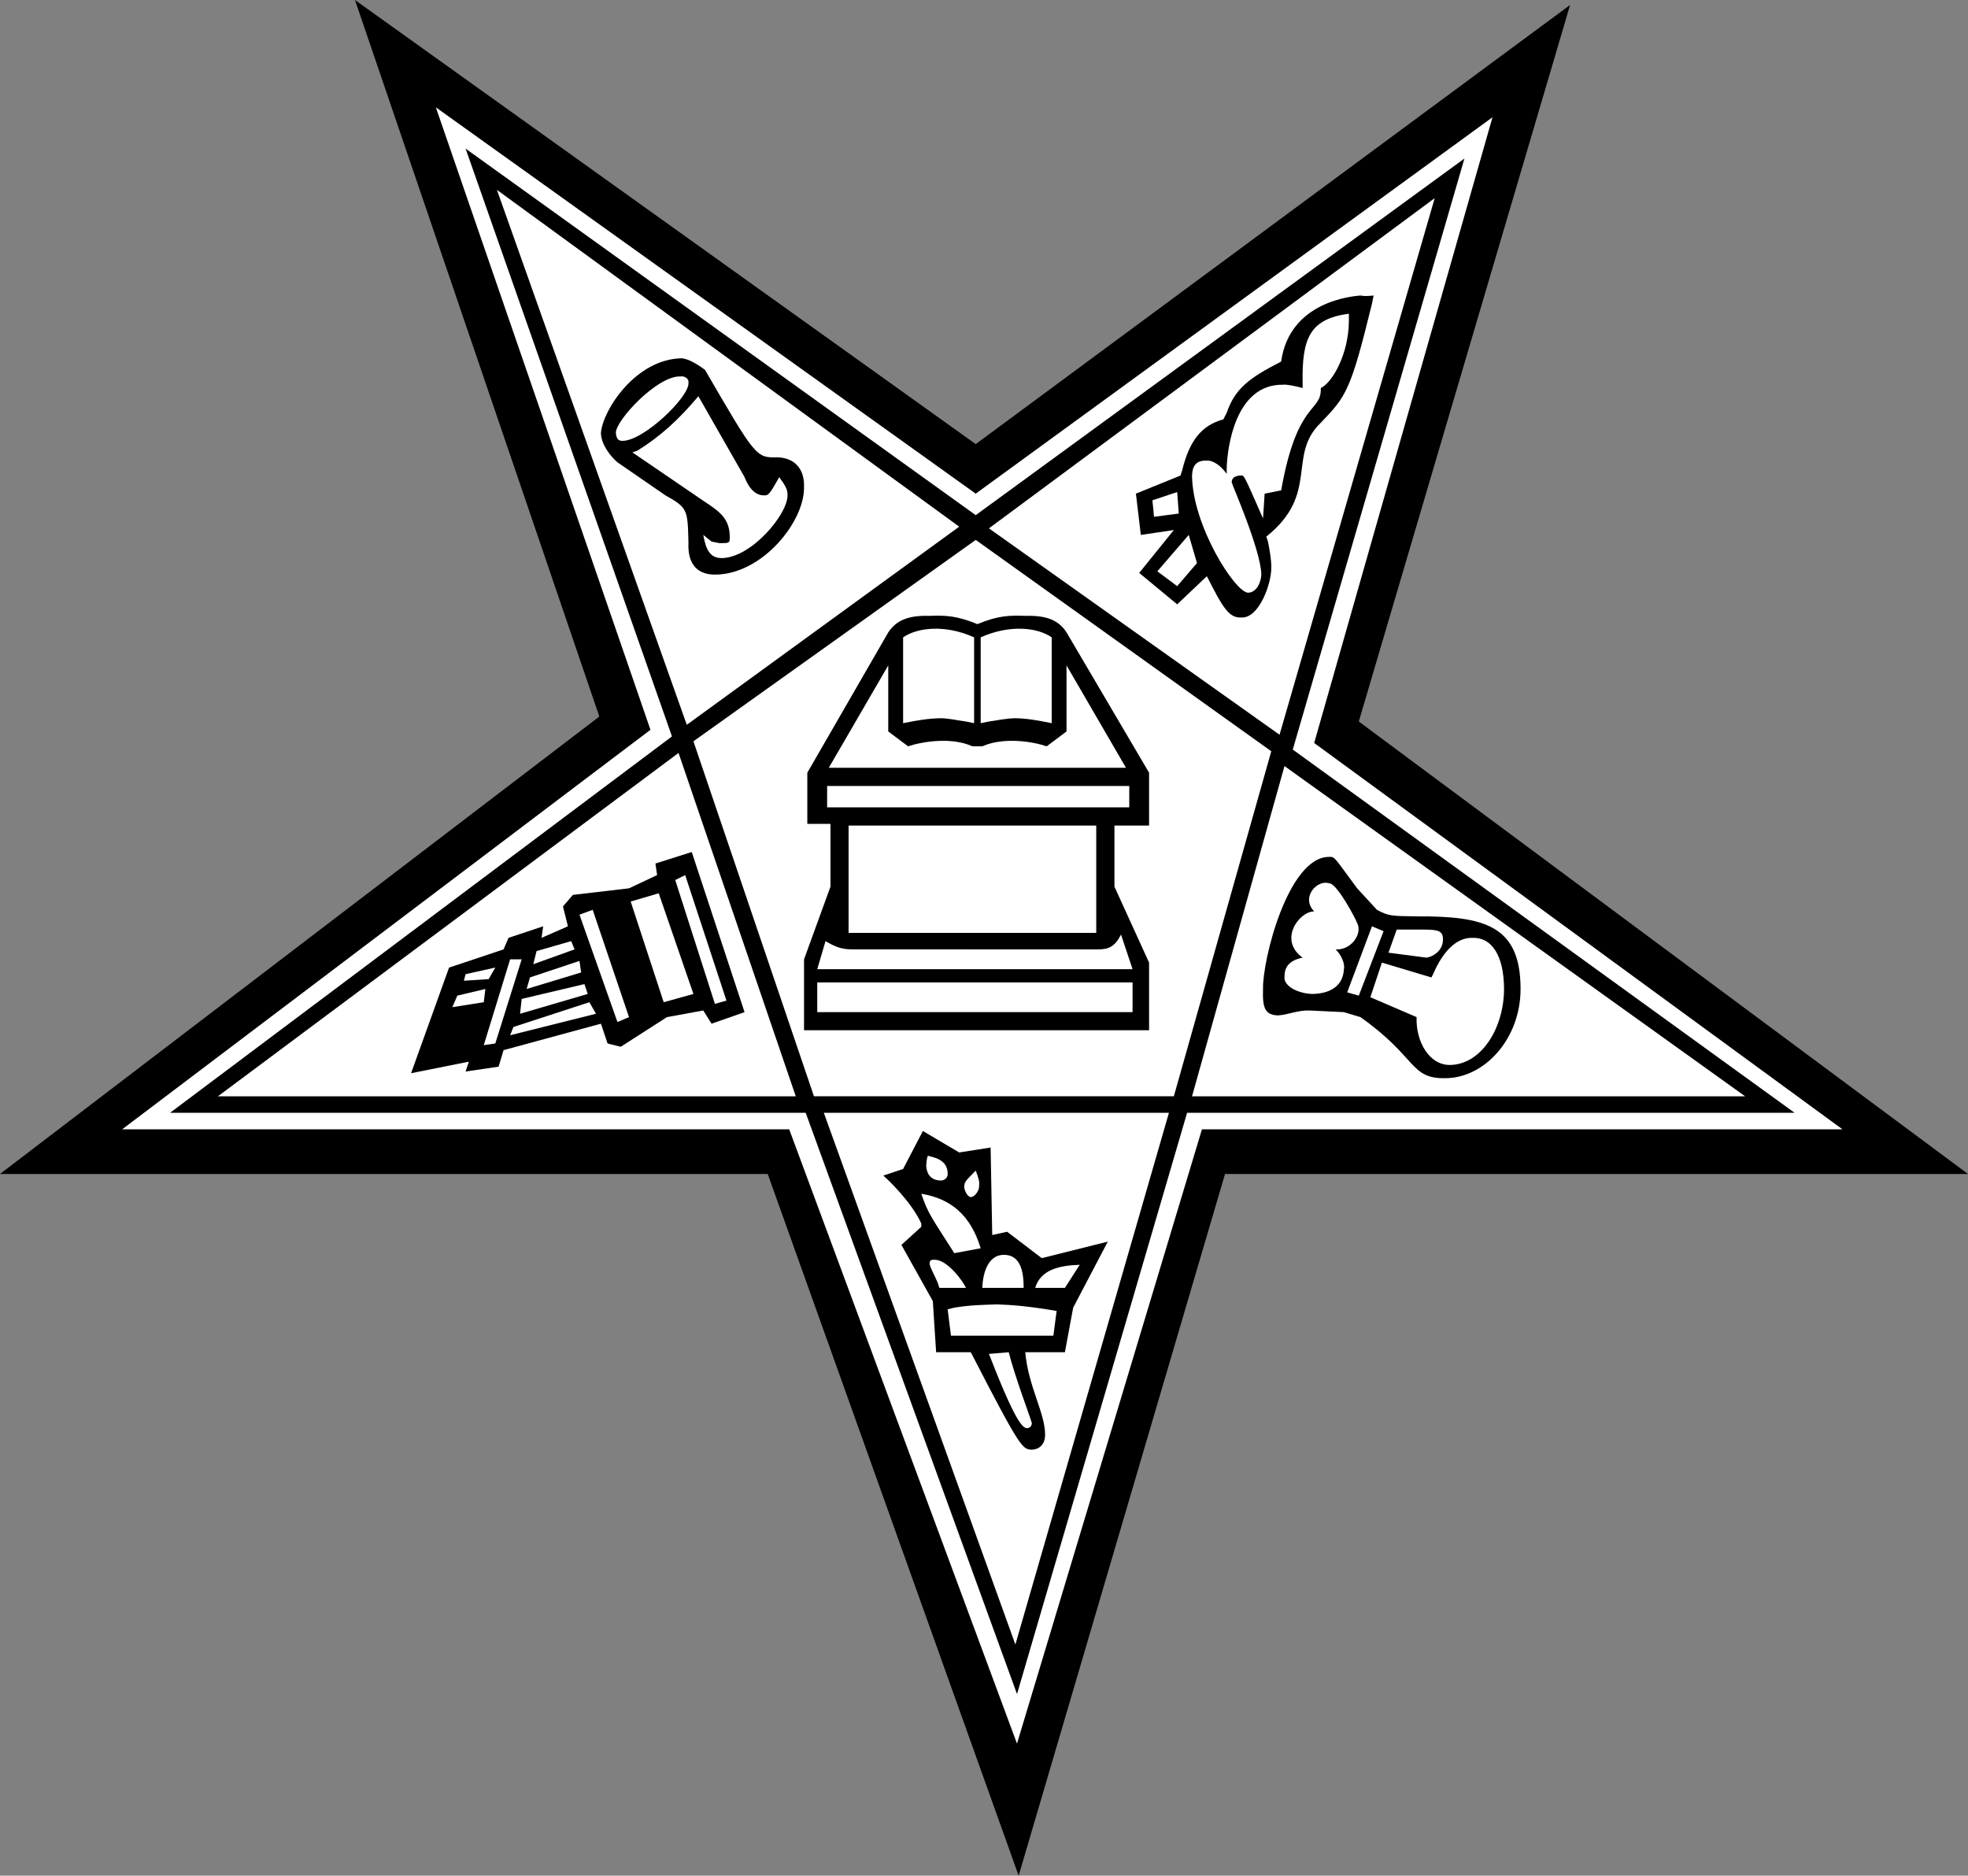 <svg xmlns="http://www.w3.org/2000/svg" width="119.199" height="113.602"><rect width="100%" height="100%" fill="#808080" stroke="none"/><path d="m0 71.102 36.3-27.704L21.5 0l37.598 26.898 36-26.597L82.3 43.699l36.898 27.403h-45l-12.5 42.5-15.199-42.5H0"/><path fill="#fff" d="m39.398 44.2-32 24.198h40.403l13.797 37.204L72.8 68.398h38.797L79.598 45l10.8-37.898-31.3 22.796L26.398 6.5l13 37.7"/><path d="m10.3 67.398 30.4-22.796L28.2 9l30.898 22.2L88.699 9.601 78.301 45.398l30.398 22H71.9l-10.301 35.204L48.8 67.398H10.3"/><path fill="#fff" d="m58.098 31.898-28-20.398 11.5 32.398zM86.898 12l-27 20L77.5 44.5zm-45.8 33.602L13.199 66.398h35zM70.8 67.398H49.899L61.5 99.602zm7-21-5.6 20h33.5zM59.098 32.7 42 44.897l7.3 21.5h21.798L77 45.5"/><path d="m40.3 30-2.902-2c-.437-.371-1.011-1.125-1-1.8.13-1.4 2.125-4.462 4.903-4.5.258.038.629.132 1.398.698 3.094 5.325 3.094 5.325 4.399 5.301.902.024 1.64.574 1.601 1.801.04 2.086-2.539 5.305-5.398 5.3-1.281.005-1.649-.913-1.602-1.902-.047-2.05-.047-2.14-1.398-2.898"/><path fill="#fff" d="M41.2 22.8c-1.388-.046-3.872 2.622-3.9 3.4.028.323.118.51.4.5 1.284.01 4.046-2.66 4-3.5.046-.262-.231-.446-.5-.4m-2.602 4.5-.297.098 4.398 3c.977.633 1.528 1.094 1.5 2.204.028.363-.246.27-.601.296l-.5-.097-.5-.403c.16.934.433 1.395 1.101 1.403 1.817-.008 4.024-2.676 4-3.801.024-.348-.156-.621-.5-1.102-.578 1.032-.672 1.122-.898 1.102-.418.02-.875-.254-1.203-1.102L42.3 24c-1.2 1.422-2.305 2.434-3.703 3.3"/><path d="m24.898 65 2.301-6.398L30.5 57.5l.3-.7 2.098-.698-.097.699 1.597-.7-.3-1.203.601-.699 3.399-.398L39.8 53l-.102-.7 2.2-.698 3.199 9.699-2 .699-.5-.8-2.2.402-2.8 1.796-.797-.199L36.398 62 30.5 63.602l-.3 1-2 .296.198-.597-3.5.699"/><path fill="#fff" d="m41.5 53-.602.3 2.403 7.5.699-.198L41.5 53m-1.602 1.102-1.699.5 2 6.097L42 60.2l-2.102-6.097m-4 .999-.8.296 2.3 6.5.7-.296-2.2-6.5m-5 3L29.301 63.3l.699-.102 1.598-5.097h-.7m1.602-.499-.2.796 2.5-.898-.202-.5-2.098.602m-.402 1.598-.2.698 3.301-1-.101-.699-3 1m-.5 1.301-.098.898 4.098-1.199-.2-.597-3.8.898m-.5 1.7-.2.5 5.2-1.302-.399-.699-4.601 1.5M28.2 59l-.102.398 1.5-.097.402-.7-1.8.399m-.5 1.3-.302.7 1.903-.3.097-.802-1.699.403"/><path d="m27.098 61.602-.098.796 1.8-.296.098-.704-1.8.204m-.7 1.5-.199.796 2.102-.398.199-.8-2.102.402M68.8 29.898l2.7-1.097.098-.301c.445-1.82 1.18-2.742 2.5-3.102L74.3 25c.5-1.45 1.328-2.094 3.297-3.102.515-3.683 4.383-3.96 4.8-4 .223.04.407.04.801 0l-.101.5c-1.301 5.336-1.578 5.614-3.098 7.204-2.07 1.996-.047 4.296-3.3 6.898l.1.3c.118.595.212 1.15.2 1.598.012.93-.727 3.047-1.8 3-.766.047-1.134-.597-2.102-2.5L71.3 36.602 69 34.699l2.098-2.597-2 .296-.297-2.5"/><path fill="#fff" d="m71.3 29.8-1.5.5.098 1 1.5-.198-.097-1.301M72 32.398l-1.902 2.204 1.203.898 1.199-1.398-.5-1.704m2.3-4.098v.4c-.327-.458-.788-.825-1.202-.802-.598-.023-.871.254-.899.903.028 3.031 2.602 7.078 3.399 7.097.492-.02.77-.57.8-1.097-.03-1.496-1.78-5.453-1.8-5.602.02-.312.297-.402.601-.398.156-.004.156-.004 1.301 2.597l.098-1.5 1-.199c.976-5.504 2.449-4.676 2.402-6.199.691-.316 1.703-2.066 1.7-4.102V19c-2.391.316-2.848 1.516-2.802 4.2v.3c-.507-.133-.968-.227-1.199-.2-2.898-.027-3.355 3.84-3.398 5"/><path d="m81.398 61.3-2.097-.1c-.727-.016-1.278.26-1.903.3-.757-.04-.941-.41-.898-1.602-.043-1.753 1.523-8.007 4-8 .375-.008.281-.008 1.7 1.903l1.198 1.3c.696.38.88.38 2.403.399 4.09-.02 6.3.531 6.297 4.398.004 3.032-2.207 5.426-4.598 5.403-2.117.023-1.656-1.266-5.102-3.7l-1-.3"/><path fill="#fff" d="M80.898 57.5c.957.063 1.645-.969 1.301-1.602-.058-.191-1.234-2.445-1.699-2.398-.676-.25-1.746.813-.902 1.7-.899-.012-2.196 1.726-.7 2.8-1.105.219-1.105.875-1.097 1.3.101.5.867.872 1.699.9 1.191-.028 1.855-.575 1.898-1.5.082-.325-.168-.887-.5-1.2m2.2-1.398-1.5 4 .703.199 1.5-3.903-.703-.296m1.5.198-.5 1.4 2.3.3c.364-.04 1.008-.406 1-1.102.008-.5-.265-.593-1.097-.597h-1.703"/><path fill="#fff" d="m83.7 58.3-.7 2.098 2.8 1.204c-.05 1.511.778 2.894 2 2.898 1.907-.004 3.29-2.215 3.298-4.602-.008-2.027-.746-3.132-1.899-3.097-.965-.035-1.793.793-2.398 2.199l-.102.2-3-.9"/><path d="m53.5 71.2 1.2-.4 1.198-2.3 2.2 1.3L60 69.5l.098 5.3.902-.198 2.098 1.597 4-1-2.098 4-.5 2.7h-2.402c.191 2.105 1.203 3.667 1.203 5 0 .507-.278.874-.801.902-.578-.028-.672-.028-3.7-5.903h-2.1l-.2-3.097-1.902-3.403 1.203-1.097v-.2c-.598-1.324-2.07-2.706-2.301-2.902"/><path fill="#fff" d="M65.398 76.602c-1.27.039-2.375.316-2.699 1.398H64.5l.898-1.398m-8-5.5c.016-.809-.722-.993-1.199-1.102-.074.2-.074.293-.101.602.027.425.21.886.902.898.227-.012.414-.195.398-.398m2 4.5c-.605-1.997-1.8-3.008-3.597-3.301.414 1.21.597 1.394 2 3.597l1.597-.296M59.3 71.8c.044-.222-.046-.495-.202-.902-.672.68-.672.68-.7 1 .028.235.211.602.403.602.265 0 .543-.46.5-.7M56.8 77.7l.098.3H58.5c-.074-.254-1.086-1.727-1.902-1.7-.2-.027-.29.063-.297.2.008.234.285.691.5 1.2M60.8 76c-.905-.004-1.273 1.008-1.3 2H62c.012-1.45-.45-2.004-1.2-2m-3 3.2-.402.1.2 1.598H63.8l.199-1.5c-1.621-.273-2.633-.367-3.602-.398-.777.031-1.605.031-2.597.2m3.298 2.698-1.2.102c1.563 4.027 2.024 4.484 2.301 4.5.18-.016.274-.105.301-.3-.027-.173-1.04-2.845-1.402-4.302"/><path d="m48.898 46.8 4.903-8.5c.492-.737 1.219-1.038 2.5-1 .96-.038 1.66-.01 2.898.5 1.235-.515 1.95-.538 2.899-.5 1.293-.038 2.023.263 2.5 1l5 8.5V50H67.5v3.7l2.098 4.6v4.098H48.699v-4.296l1.602-4.403v-3.8h-1.403V46.8"/><path fill="#fff" d="M68.398 47.602h-18.3v1.296h18.3v-1.296m-9.398-9V43.8l-.5-.102c-.629-.09-.996-.183-1.5-.199-.785.016-1.336.11-2.3.3v-5.198c.874-.602 2.554-.79 4.3 0"/><path fill="#fff" d="m50.2 46.5 3.6-6.2v4l1.2.9c.887-.294 2.633-.571 3.898 0h.602c1.281-.571 3.027-.294 3.898 0l1.2-.9v-4l3.601 6.2h-18"/><path fill="#fff" d="M59.398 38.602V43.8l.5-.102c.641-.09 1.012-.183 1.602-.199.695.016 1.25.11 2.2.3v-5.198c-.86-.602-2.54-.79-4.302 0m7 11.399h-15v6.5h15V50M50 57l-.5 1.7h19.098l-.7-2.098c-.363.718-.734.902-1.398.898H51.7c-.638.004-1.005-.09-1.7-.5m18.598 2.5H49.5v1.8h19.098v-1.8"/></svg>
